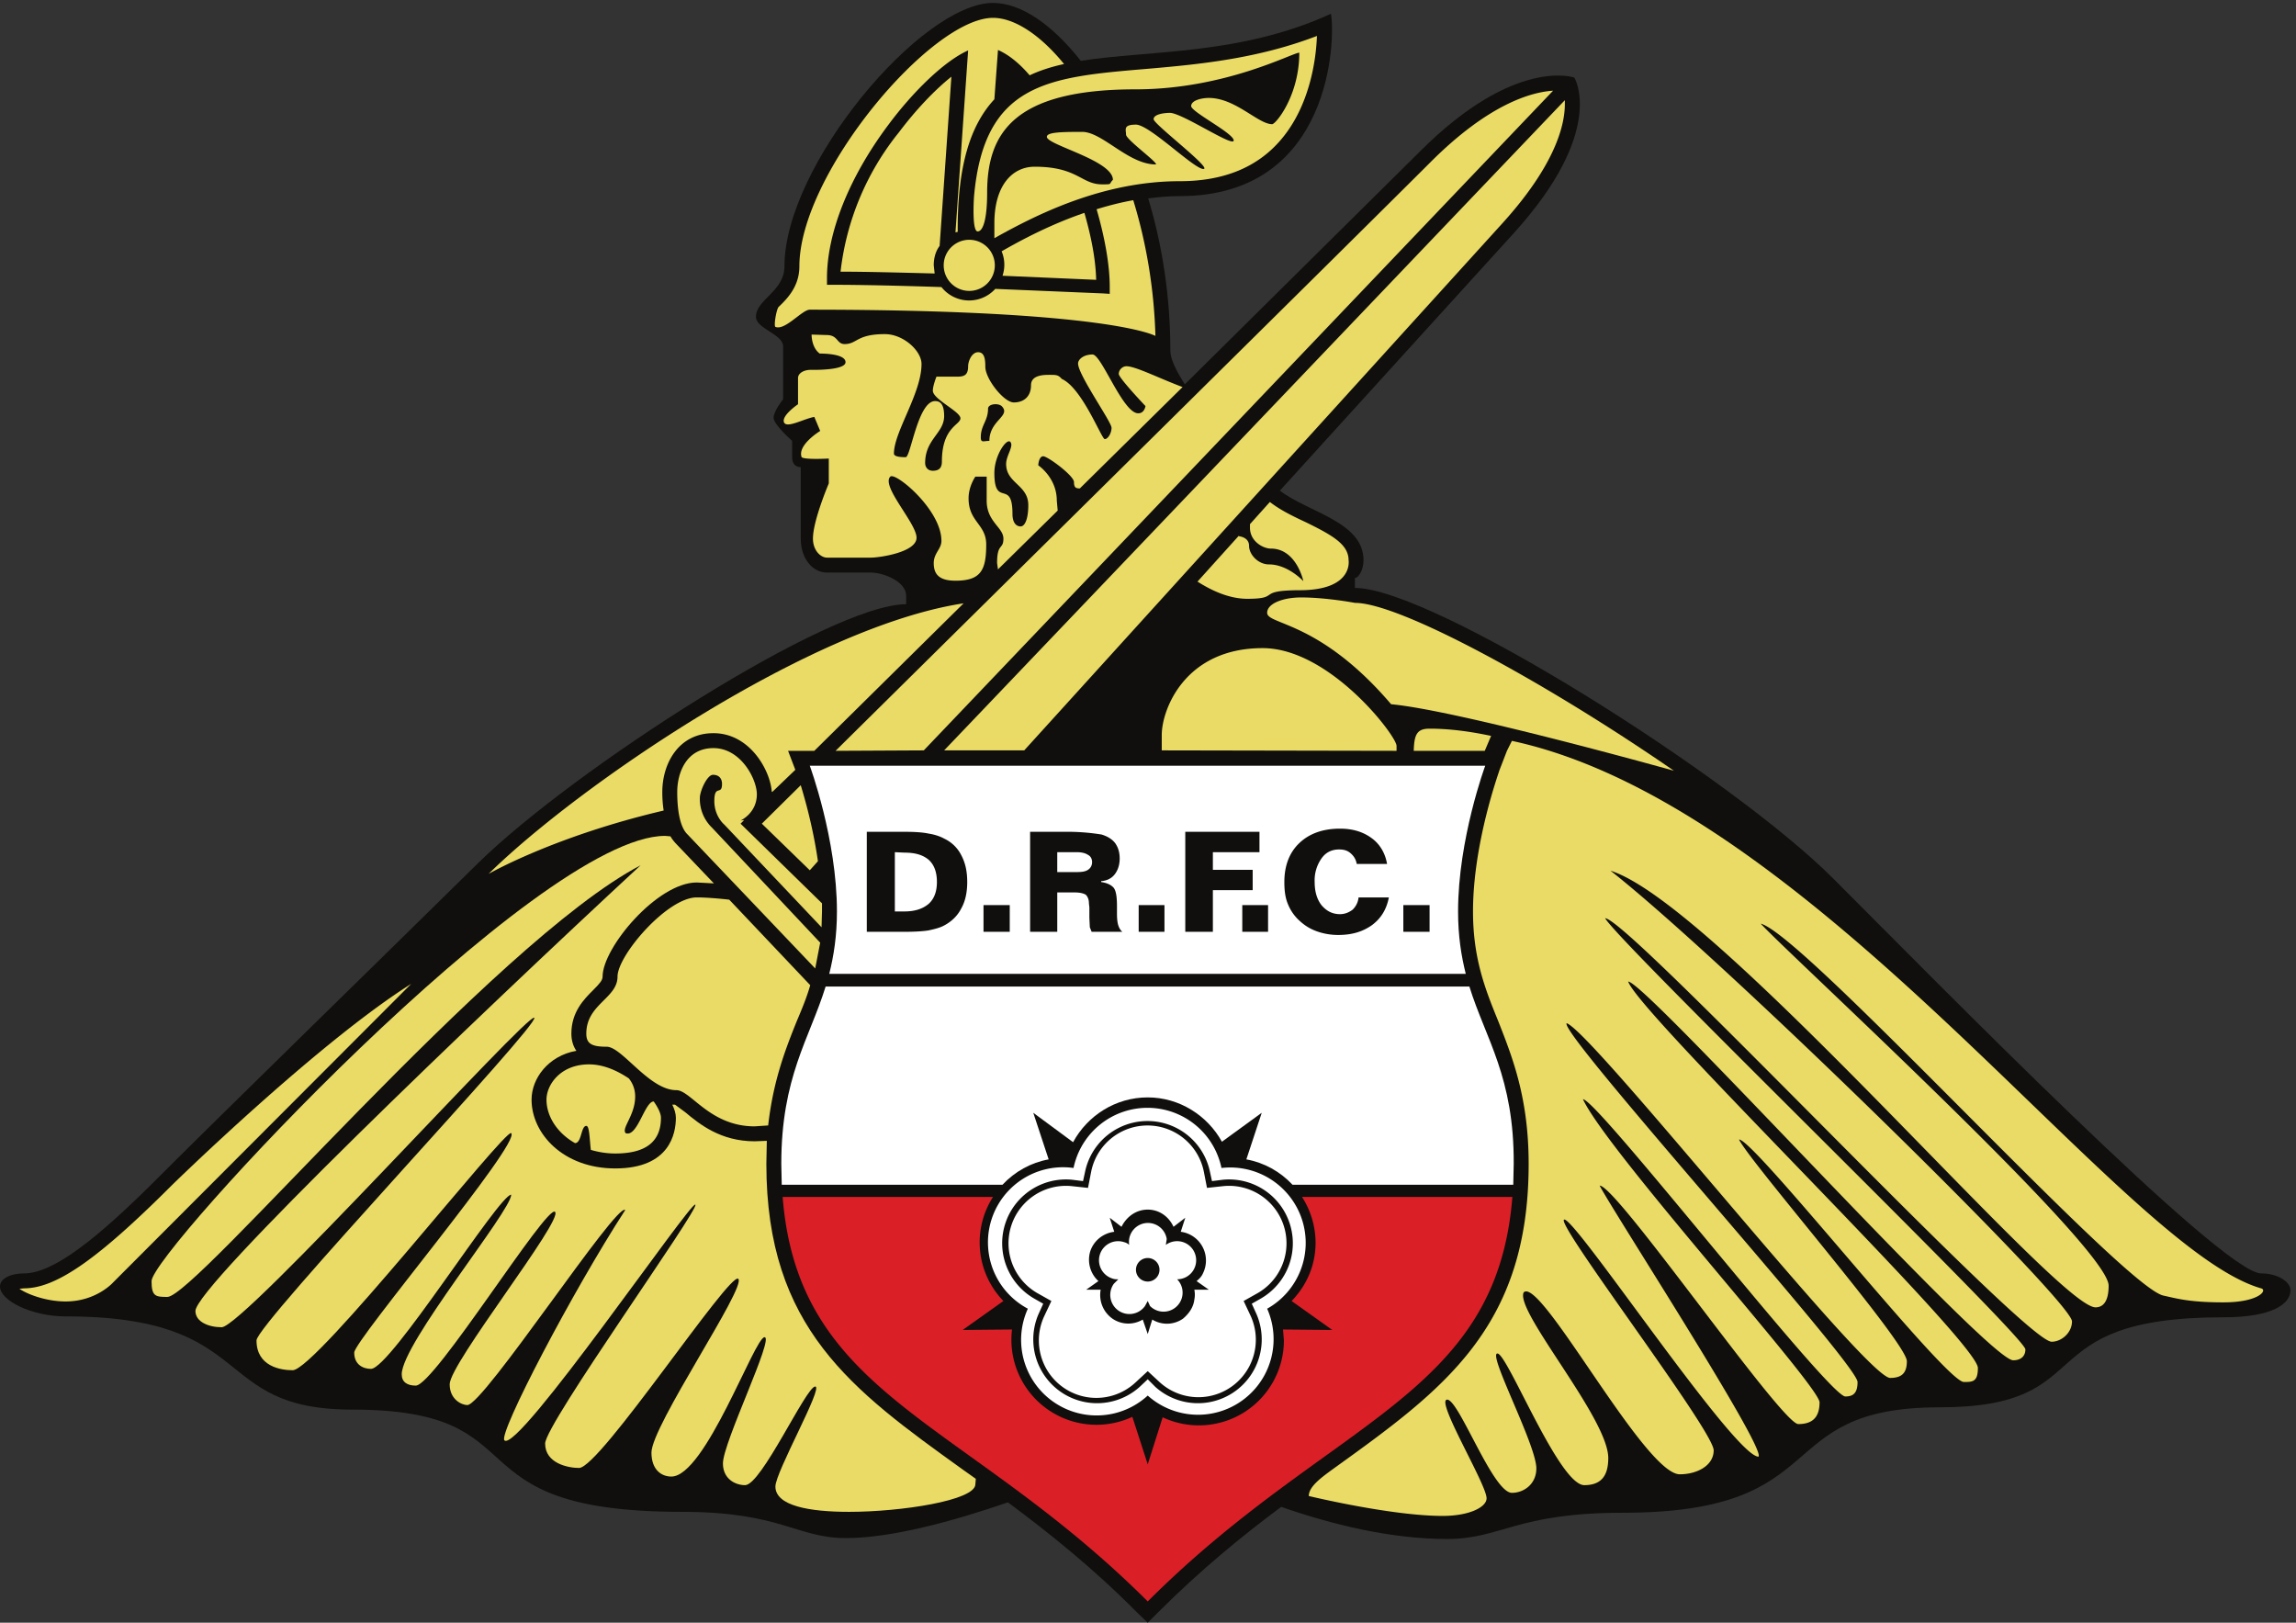 <svg xmlns="http://www.w3.org/2000/svg" width="675" height="477"><rect width="100%" height="100%" fill="#333333" stroke="none"/><clipPath id="a"><path d="M0 0h5063v3580H0z"/></clipPath><g clip-path="url(#a)" transform="matrix(.133 0 0 -.133 0 477)"><path fill="#100f0d" d="M4998 772c-86 0-720 647-946 873-225 225-886 642-1057 642v22c8 0 19 18 19 39 0 85-120 105-185 154l517 569c206 227 134 344 134 344s-131 47-341-163l-520-515c-19 30-32 56-32 74 0 120-18 235-49 337 23 3 46 5 70 5 337 0 344 349 334 403-201-92-400-80-553-104-63 80-132 128-194 128-158 0-461-359-461-582 0-56-63-73-63-112 0-26 60-38 60-65v-117s-21-26-21-41 41-51 41-51v-36c0-13 6-22 19-22v-158c0-44 26-75 58-75h97c28 0 78-20 78-51v-19c-169 0-736-366-946-572-210-207-557-545-701-689C213 846 117 772 53 772c-29 0-53-11-53-29 0-31 70-66 145-66 428 0 317-206 633-206 427 0 204-226 730-226 218 0 253-58 362-58 100 0 236 37 358 79 90-67 187-144 285-243l24-23 23 23c94 94 186 169 272 233 112-39 242-71 367-71 119 0 153 58 388 58 475 0 321 233 700 233 363 0 187 199 628 199 109 0 148 30 148 60 0 17-26 37-65 37"/><g fill="#e9db66"><path d="M3700 1883c-275 190-604 371-705 371 0 0-63 12-119 12-39 0-75-13-75-34 0-27 116-17 274-202 150-14 625-147 625-147M145 710c-43 0-85 16-102 28l10 1c71 0 163 64 327 228 0 0 321 314 529 445L250 752s-37-42-105-42M2436 3179c-46 0-54 39-149 39-49 0-89-41-89-125v-33c91 51 238 126 410 126 99 0 175 32 227 96 59 72 74 169 76 225-133-51-263-63-379-73-215-18-357-31-379-282-1-14-4-77 8-77 13 0 21 31 21 85 0 130 56 229 328 229 199 0 347 81 362 81 0-95-52-158-60-158-31 0-81 58-140 58-15 0-39-5-39-18s94-60 94-76-114 61-141 61c-13 0-36-3-36-14s131-110 110-110-119 98-149 98c-29 0-22-11-22-22s71-62 66-66c-61 0-118 72-163 72-49 0-78-1-78-11 0-18 146-52 146-95-10-10 0-10-24-10M2086 3000a56 56 0 1 1 113 0 56 56 0 0 1-113 0"/><path d="M2214 3031a76 76 0 0 0 2-54l207-9c-1 45-11 96-26 148-73-25-136-58-183-85M2064 3000c0 16 4 31 13 43l26 374c-35-28-76-70-116-123a598 598 0 0 1-129-308c56 0 131-2 208-4l-2 18"/><path d="M2424 3124c18-62 29-123 29-171v-16l-15 1-238 10a78 78 0 0 0-119 4c-90 3-178 5-239 5h-14v15c0 100 49 223 136 339 52 70 122 140 176 164l-28-402 5 1c-1 148 29 237 81 293l8 109c23-10 47-29 70-56 23 11 49 19 76 25-53 65-110 102-157 102-137 0-428-345-428-549 0-44-26-71-46-90-5-6-11-42-7-44 21-9 59 38 76 38 664 0 764-58 764-58-3 107-21 209-49 300-28-5-55-12-81-20M2256 2423c-9 0-18 7-18 28 0 78-40 12-40 90 0 39 27 77 35 69 9-9-9-30-9-49 0-43 49-46 49-91 0-29-7-47-17-47zm-88 197c0 27 16 36 16 63 0 11 22 13 30 6 22-22-27-31-27-77-13 0-19-5-19 8zm322 157c-9 0-17-8-17-17s59-71 59-71-2-16-16-16c-34 0-81 130-101 130s-32-11-32-20c0-25 74-129 74-142 0-12-8-25-15-25s-50 113-95 133c-7 8-11 9-24 9s-44 1-44-23-15-38-38-38c-22 0-63 52-63 79 0 17-2 32-16 32s-22-20-22-31c0-19-8-23-24-23h-46s-8-20-8-31c0-19 61-46 61-61s-41-19-41-96c0-16-9-20-20-20-12 0-17 9-17 17 0 53 42 66 42 104 0 28-10 33-20 33-38 0-54-124-65-124s-26 1-26 8c0 48 61 133 61 198 0 29-40 66-81 66-63 0-61-22-89-22-18 0-14 20-40 20l-33 1c0-12 4-32 18-42 0 0 57 1 57-19 0-19-77-17-77-17-16 0-28-8-28-18v-58s-37-25-31-40c6-14 44 8 67 12l13-31s-51-31-41-58c6-6 60-3 60-3v-55s-35-82-35-122c0-26 17-42 31-42h97c20 0 101 12 101 44s-79 114-58 135c11 11 113-73 113-142 0-18-17-27-17-49s9-39 48-39c56 0 68 23 68 80 0 45-39 50-39 102 0 27 15 48 15 48h25v-53c0-47 37-59 37-84s-14-9-14-54l2-14 132 130-2 22c0 51-41 78-41 78s1 20 11 20 68-43 68-57c0-13 5-14 13-14l227 224c-51 19-104 46-124 46M2887 2432c-28 13-57 27-80 45l-44-49v-8c0-30 29-46 46-46 57 0 72-72 72-72s-34 37-76 37c-24 0-44 22-44 41s-21 21-21 21l-2 1-91-101c30-19 69-38 110-38 77 0 16 19 119 19 116 1 105 66 105 66 0 35-35 55-94 84M1708 1837l50 48-16 42h58l330 326c-338-51-853-404-1050-598 0 0 144 83 387 140-2 13-3 26-3 41 0 63 36 130 113 130 81 0 126-83 129-130l2 1M2264 1928l1057 1165c116 128 138 216 138 263v9L2087 1928zM2042 1928l1391 1458c-48-3-142-29-271-158-159-159-949-939-1315-1301zM1808 1683c-10 70-27 132-38 168l-86-85 106-103z"/><path d="M1813 1503l-239 254a88 88 0 0 0-27 66c0 15 16 51 29 51 14 0 20-9 20-20 0-27-17 0-17-38 0-34 22-52 22-52l215-227 1 35v18l-180 176 8 8-8-1s36 16 36 58c0 33-35 102-96 102-60 0-80-55-80-97 0-47 8-79 22-93l283-297 11 57M3087 1927v11c0 22-148 216-296 216-172 0-223-136-223-192v-34zM3296 1960c-47 10-93 16-136 16-28 0-34-13-35-49h157zM4915 708c78 0 98 27 83 31-308 88-985 1066-1656 1210l-11-22-17-44c0-2-58-159-58-311 0-104 27-172 56-243 31-79 67-169 67-315 0-363-190-500-432-674-26-19-54-39-54-60 0 0 182-44 296-44 58 0 97 19 97 39 0 31-114 218-87 218 26 0 101-206 143-206 26 0 54 19 54 54 0 52-108 254-86 254s136-291 192-291c36 0 53 19 53 60 0 88-207 325-187 366 37 37 267-402 345-402 38 0 75 19 75 53 0 44-357 510-330 510s376-524 429-524c18 18-326 549-351 599 38 0 402-527 439-527 26 0 47 10 47 48 0 37-469 554-523 670 32 0 543-657 580-657 17 0 27 7 27 32 0 41-662 773-643 793 58-20 662-784 715-784 27 0 37 12 37 37 0 41-347 440-371 490 34 0 456-536 497-536 19 0 31 0 31 31 0 58-749 783-773 854 39 0 795-837 851-837 18 0 27 10 27 24 0 29-895 895-929 953 51 0 926-936 987-936 22 0 45 20 45 45 0 45-774 803-1020 996 233-73 987-965 1072-965 14 0 29 9 29 48 0 85-709 734-769 800 95-24 800-802 890-822 28-6 56-15 133-15M1761 1329c11 26 22 52 30 80l-179 189c-26 3-53 5-72 5-65 0-175-128-175-175 0-48-69-61-69-126 0-23 13-29 45-29 34 0 94-96 154-96 32 0 74-80 173-80l30 2c11 98 38 168 63 230M1383 1082c-10 11 21 39 21 81 0 17-6 30-14 40-27 18-57 31-88 31-63 0-94-45-94-78 0-37 24-74 63-96 15 0 13 38 25 38 7 0 7-27 10-53 17-5 35-8 54-8 62 0 101 22 101 79 0 9-6 22-16 36-20 0-36-80-62-70"/><path d="M2126 340c-242 174-432 311-432 674l1 51-27-1c-75 0-122 38-153 64l-23 17h-6c5-10 8-20 8-29 0-34-13-112-134-112-115 0-185 77-185 152 0 47 37 97 99 108-7 10-11 23-11 38 0 48 28 76 48 96 15 15 21 22 21 30 0 64 121 208 208 208l38-2-82 86c-5 5-10 11-14 18l-12 1c-282 0-1135-921-1135-984 0-34 9-35 35-35 62 0 721 784 1046 954-364-337-984-931-984-985 0-24 29-36 58-36 48 0 678 697 691 684 13-14-614-677-614-713 0-58 54-66 80-66 51 0 471 536 483 524 22-22-347-458-347-485s20-36 37-36c43 0 283 385 310 385 0-36-242-329-242-397 0-17 12-25 31-25 41 0 290 402 308 384 18-19-233-335-233-381 0-34 27-46 39-46 36 0 331 450 349 431-116-179-281-494-267-509 30-29 413 531 422 521 10-9-332-485-332-528 0-44 51-54 75-54 46 0 334 436 352 418 18-19-192-325-192-384 0-38 22-53 44-53 75 0 184 308 206 308s-92-233-92-279c0-34 27-48 49-48 36 0 135 218 155 218 19 0-88-189-88-221 0-43 76-56 163-56 114 0 279 25 279 61l1 12-31 22"/></g><path fill="#da1f27" d="M2878 941a188 188 0 0 0 30-101c0-49-19-94-53-129l90-64-109 1 2-24a188 188 0 0 0-268-170l-33-104-34 105a188 188 0 0 0-266 193l-109-1 90 64a186 186 0 0 0-23 230h-465c35-444 401-489 807-894 405 405 771 450 806 894z"/><g fill="#fff"><path d="M3248 1406H1825c-36-116-98-200-98-392l1-46h488c27 29 63 49 102 56l-34 103 88-65c32 59 94 99 165 99 70 0 132-40 164-98l88 64-34-103c39-7 75-27 102-56h488l1 46c1 192-62 276-98 392M1833 1434h1407c-10 40-17 84-17 138 0 160 60 322 60 322H1790s60-162 60-322c0-54-7-98-17-138"/><path d="M2640 736a54 54 0 0 0 0-22c-2-17-12-31-25-42a62 62 0 0 0-68-2l-10-32-11 32a62 62 0 0 0-67 2 64 64 0 0 0-26 64h-32l27 19a64 64 0 0 0-18 66c8 24 29 40 53 43l-10 31 26-20c11 22 32 38 58 38s47-16 57-38l26 20-10-31a64 64 0 0 0 49-92c-3-7-8-12-14-17l27-19zm65 229l-37-4-7 36a127 127 0 0 1-249 0l-7-36-37 4a127 127 0 0 1-76-236l32-18-16-34a127 127 0 0 1 202-146l27 25 27-25a127 127 0 0 1 201 146l-16 34 32 18a127 127 0 0 1-76 236"/><path d="M2788 717l-21-12 10-22a141 141 0 0 0-223-162l-17 17-18-17a141 141 0 0 0-223 162l10 22-21 12a141 141 0 0 0 85 262l24-3 5 23a141 141 0 0 0 275 0l5-23 24 3a141 141 0 0 0 85-262zm90 174a167 167 0 0 1-178 114 167 167 0 0 1-327 0 166 166 0 0 1-101-311 167 167 0 0 1 265-192 167 167 0 0 1 264 192c68 38 102 120 77 197"/><path d="M2537 754a26 26 0 1 0 0 52 26 26 0 0 0 0-52zm105 60a42 42 0 0 1-65 21l2 13a42 42 0 1 1-83-13c-3 3-7 5-11 6a42 42 0 0 1-27-80c5-2 9-2 14-2l-10-10a42 42 0 0 1 69-49l6 11 5-11a42 42 0 1 1 60 59 42 42 0 0 1 40 55"/></g><g fill="#100f0d"><path d="M1978 1703v-131h21c24 0 41 6 54 17 12 11 18 27 18 48 0 22-6 38-18 49-13 11-30 16-54 16zm-62 45h84c21 0 39-1 53-4 13-2 25-6 34-11 17-8 30-21 38-37 9-17 13-36 13-59 0-22-4-42-13-58-8-16-21-29-38-38-9-5-21-8-35-11-13-2-31-3-52-3h-84zM2174 1527h58v59h-58zM2337 1703v-44h42c12 0 20 1 26 5s9 10 9 17-3 13-9 16c-6 4-14 6-26 6zm-60 45h90a474 474 0 0 0 68-6c13-4 23-10 30-19 7-10 10-21 10-34 0-14-4-26-11-35s-17-14-30-15v-2c14-2 23-7 28-13 5-7 7-20 7-40v-17c0-11 1-20 3-26s5-11 9-14h-68l-4 10-1 21v23l-1 9c0 9-3 15-7 19-5 3-13 5-24 5h-39v-87h-60zM2517 1527h57v59h-57zM2620 1748h164v-45h-103v-39h88v-45h-88v-92h-61zM2746 1527h57v59h-57zM3066 1677h-67c-2 11-7 18-14 24s-15 8-25 8c-17 0-30-7-39-20a84 84 0 0 1-15-52c0-21 5-38 15-51 11-13 24-20 41-20 11 0 20 4 28 10 7 7 12 16 13 27h67c-5-26-17-46-37-61-21-15-45-22-75-22-17 0-33 3-47 8s-26 12-38 23a99 99 0 0 0-26 37c-6 14-8 30-8 49 0 36 11 65 33 86s52 32 90 32c28 0 51-7 70-21 18-13 30-33 34-57M3102 1527h58v59h-58z"/></g></g></svg>
